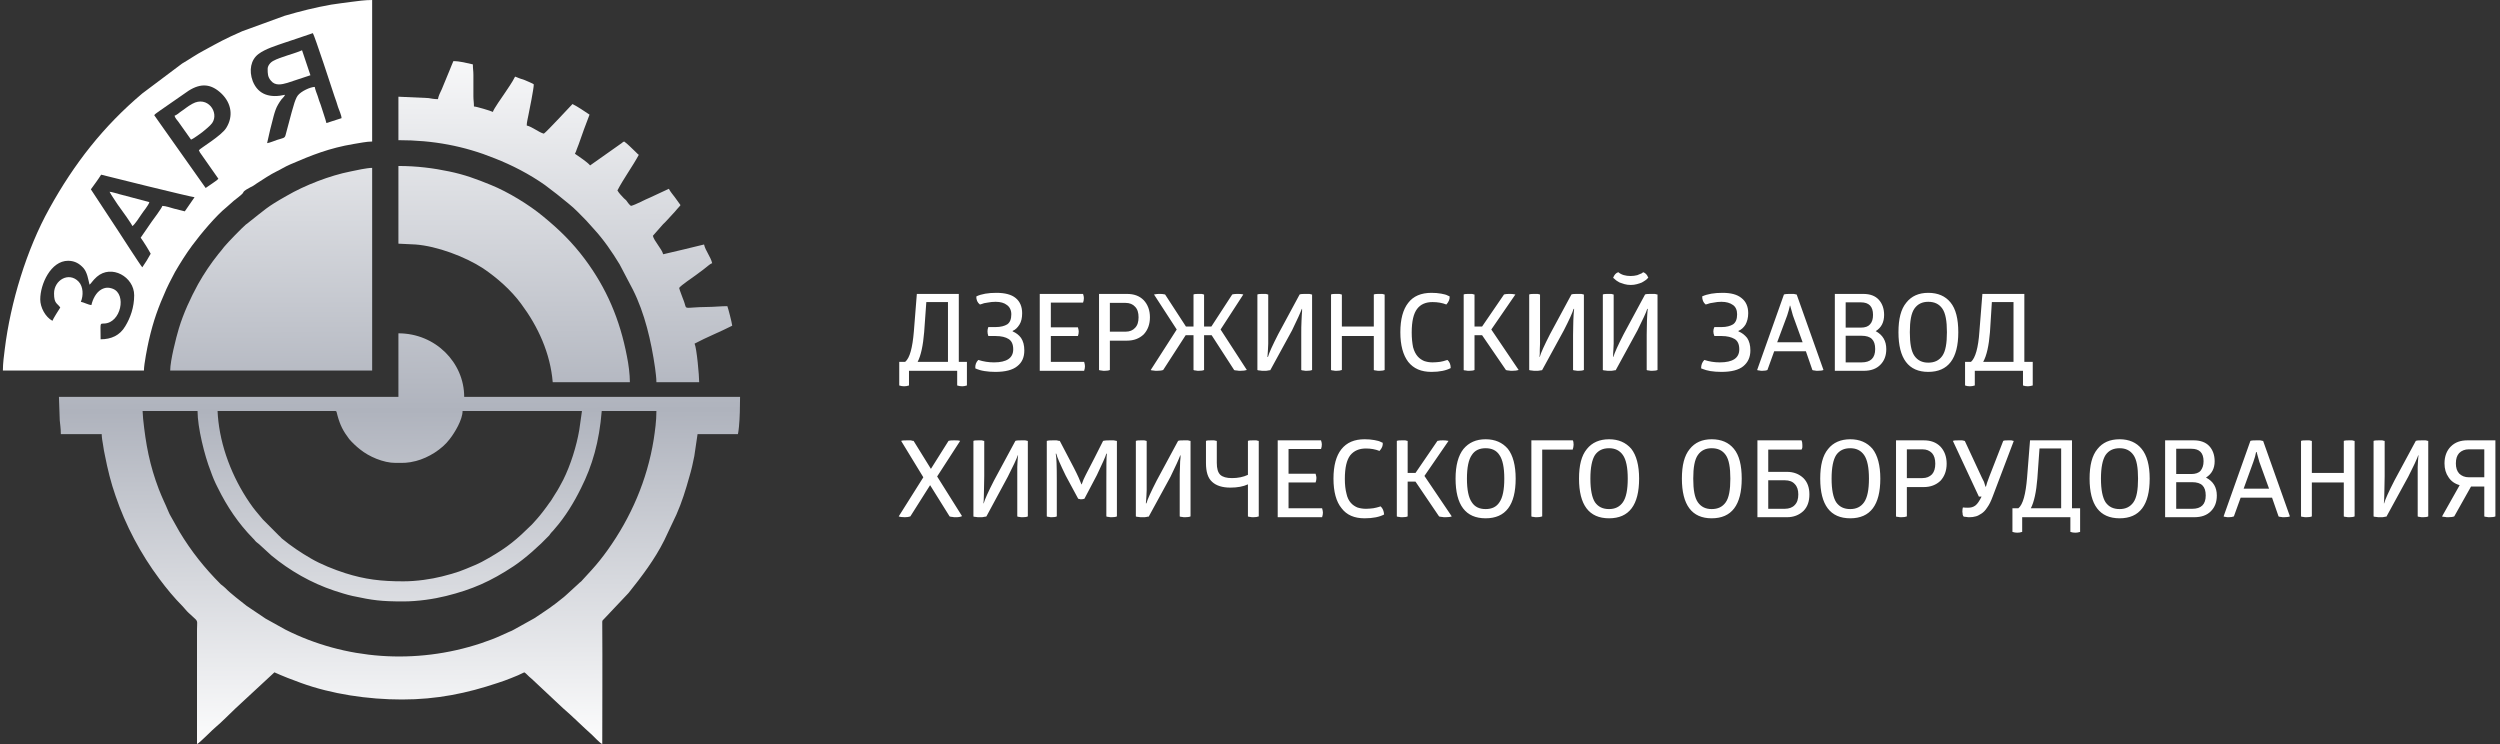 <?xml version="1.0" encoding="UTF-8"?>
<svg xmlns="http://www.w3.org/2000/svg" width="336" height="100" viewBox="0 0 336 100" fill="none">
  <rect x="0" y="0" width="336" height="100" fill="#333333" stroke="none"/>
  <g clip-path="url(#clip0_15192_366)">
    <path fill-rule="evenodd" clip-rule="evenodd" d="M58.859 13.326C58.386 13.326 57.986 13.253 57.586 13.18L53.547 12.998V18.839C58.204 18.839 62.352 19.606 66.5 21.285C68.828 22.198 71.157 23.403 73.231 24.863C74.323 25.666 75.378 26.506 76.433 27.382C77.269 28.04 78.034 28.879 78.798 29.646L79.78 30.741C81.126 32.202 82.254 33.845 83.273 35.524L85.056 38.919C86.657 42.096 87.53 45.893 88.039 49.434C88.112 50.055 88.221 50.749 88.221 51.369H93.97C93.97 50.493 93.642 46.806 93.351 46.185C94.989 45.309 96.772 44.615 98.409 43.775C98.373 43.374 97.863 41.402 97.754 41.147C96.917 41.147 95.898 41.256 95.062 41.256C91.896 41.293 92.296 41.694 92.005 40.745C91.933 40.489 91.86 40.343 91.751 40.051C91.605 39.613 91.387 39.139 91.278 38.7C91.569 38.299 92.988 37.386 93.461 37.021C93.861 36.729 94.188 36.473 94.589 36.181C94.77 36.035 94.952 35.889 95.134 35.743C95.28 35.634 95.535 35.414 95.716 35.378C95.535 34.538 94.807 33.699 94.625 32.859C92.769 33.297 90.95 33.772 89.131 34.173C88.949 33.443 87.894 32.384 87.748 31.691L89.131 30.121C89.313 29.938 89.458 29.828 89.604 29.646C90.04 29.135 90.623 28.587 91.023 28.076C91.168 27.894 91.35 27.747 91.46 27.565L90.695 26.506C90.441 26.178 90.077 25.739 89.895 25.374L87.384 26.543C86.73 26.798 85.42 27.528 84.801 27.674C84.546 27.492 84.328 27.163 84.146 26.908C84.037 26.798 83.964 26.762 83.855 26.652C83.564 26.324 83.2 25.995 82.982 25.593C83.819 23.987 84.983 22.417 85.856 20.811C85.638 20.665 85.565 20.519 85.383 20.372C84.947 19.971 84.365 19.35 83.892 19.022C83.673 19.095 83.782 19.058 83.6 19.204L79.307 22.235C79.052 21.869 77.706 20.957 77.269 20.665C77.379 20.482 77.451 20.263 77.524 20.044C77.633 19.788 77.67 19.642 77.779 19.387C77.997 18.693 78.98 16.028 79.234 15.407C78.507 14.933 77.743 14.385 76.942 13.983L75.05 15.991C74.65 16.393 73.376 17.78 73.085 17.963C72.394 17.78 71.557 17.05 70.793 16.868C70.793 16.393 70.939 15.955 71.011 15.517C71.157 14.787 71.739 11.939 71.739 11.355C71.739 11.245 70.648 10.844 70.538 10.771C70.102 10.624 69.629 10.478 69.229 10.296C68.828 11.099 68.246 11.902 67.737 12.669C67.519 12.998 66.318 14.677 66.245 15.042C65.954 14.896 64.026 14.312 63.698 14.312C63.698 13.764 63.625 13.472 63.625 12.925V10.04C63.625 9.529 63.553 9.237 63.553 8.653C62.752 8.47 61.77 8.215 60.933 8.215C60.751 8.58 60.605 9.055 60.423 9.456L59.368 12.012C59.187 12.377 58.932 12.888 58.859 13.326ZM22.875 49.799H50.018V22.563C49.326 22.563 47.835 22.892 47.143 23.038C44.342 23.585 40.958 24.9 38.52 26.324C35.791 27.857 35.609 28.186 33.499 29.828C33.317 29.975 33.244 30.048 33.026 30.194C32.553 30.595 30.625 32.567 30.115 33.188C29.861 33.516 29.642 33.808 29.351 34.137C28.332 35.414 27.423 36.765 26.622 38.189C25.604 40.051 24.658 42.096 24.039 44.14C23.675 45.345 22.875 48.485 22.875 49.799ZM19.164 55.239H26.55C26.55 57.43 27.496 61.263 28.296 63.272C28.587 64.111 28.878 64.805 29.279 65.572C30.516 68.091 32.044 70.354 33.972 72.326C34.372 72.691 34.118 72.618 34.809 73.129L36.483 74.662C38.957 76.707 41.831 78.35 44.887 79.372C45.688 79.628 46.561 79.92 47.398 80.102C50.127 80.686 51.218 80.832 54.202 80.832C56.166 80.832 58.35 80.504 59.951 80.102C63.48 79.226 65.954 78.131 69.047 76.086C70.575 75.064 72.503 73.348 73.813 71.961C73.959 71.778 73.995 71.669 74.177 71.486C74.359 71.34 74.395 71.231 74.541 71.085C75.96 69.478 77.16 67.507 78.106 65.572C79.598 62.614 80.544 59.365 80.872 55.239H88.221C88.221 56.59 88.039 57.868 87.857 59.073C86.984 64.513 84.801 69.551 81.636 73.969C80.981 74.882 80.29 75.758 79.525 76.597L78.288 77.948C78.106 78.204 77.888 78.277 77.706 78.496L76.069 79.993C75.923 80.139 75.887 80.139 75.778 80.248C74.068 81.636 73.558 81.928 71.812 83.096L69.12 84.593C68.865 84.739 68.719 84.812 68.428 84.922C67.664 85.25 67.118 85.542 66.172 85.907C65.663 86.09 65.19 86.272 64.644 86.455C55.839 89.376 46.343 88.646 38.375 84.63L35.682 83.133L33.135 81.417C32.444 80.869 30.952 79.737 30.297 79.044C30.079 78.825 29.897 78.715 29.679 78.532C27.496 76.342 25.713 74.115 24.112 71.45L22.984 69.442C22.838 69.186 22.729 69.004 22.62 68.711C22.22 67.726 21.856 67.068 21.347 65.754C20.11 62.505 19.6 59.767 19.236 56.298L19.164 55.239ZM54.202 78.131C51.218 78.131 49.072 77.875 46.416 77.036C44.924 76.561 43.105 75.831 41.795 75.064C40.412 74.261 39.102 73.385 37.865 72.362C37.72 72.216 37.683 72.143 37.501 71.997L35.318 69.807C34.918 69.296 34.518 68.894 33.972 68.164C31.571 64.878 29.824 60.752 29.351 56.627C29.315 56.225 29.242 55.604 29.242 55.239H45.033C45.288 55.239 45.215 55.385 45.361 55.86C45.724 57.174 46.125 57.941 46.925 59C47.289 59.438 47.907 60.022 48.38 60.387C49.581 61.373 51.546 62.213 53.147 62.213C54.311 62.213 54.748 62.249 55.912 61.957C57.586 61.519 59.405 60.387 60.423 59.036C61.115 58.16 62.17 56.408 62.17 55.239H78.216L77.852 57.795C77.488 59.949 76.687 62.505 75.705 64.476C75.523 64.805 75.378 65.097 75.196 65.425C75.05 65.718 74.832 66.046 74.65 66.338L74.104 67.215C73.995 67.397 73.922 67.47 73.813 67.616C73.449 68.164 72.576 69.296 72.176 69.734L71.484 70.5C69.447 72.508 68.246 73.531 65.699 74.991C65.153 75.32 64.389 75.721 63.771 75.977C61.952 76.743 61.551 76.926 59.405 77.474C57.95 77.839 55.985 78.131 54.202 78.131ZM53.547 53.341H7.921L8.03 56.481C8.066 56.919 8.176 57.576 8.176 58.343H13.669C13.669 58.744 13.779 59.438 13.852 59.803C13.924 60.314 13.997 60.752 14.106 61.227C14.47 63.089 14.907 64.878 15.525 66.63C16.871 70.61 18.909 74.443 21.419 77.802C22.366 79.08 23.421 80.358 24.549 81.49C24.84 81.782 25.022 82.074 25.349 82.366L26.222 83.169C26.622 83.534 26.477 83.68 26.477 84.63V100C26.768 99.927 28.66 97.956 29.096 97.627C29.57 97.262 31.134 95.692 31.68 95.181L36.883 90.362C37.829 90.8 39.503 91.457 40.449 91.785C44.56 93.282 49.436 94.013 54.02 94.013C58.75 94.013 62.752 93.173 66.9 91.785C67.555 91.566 68.101 91.384 68.719 91.128C69.301 90.909 69.956 90.617 70.466 90.362C70.721 90.508 70.902 90.763 71.121 90.946C71.412 91.165 71.521 91.311 71.775 91.53L75.669 95.181C76.833 96.167 78.325 97.664 79.598 98.795C79.817 99.014 80.69 99.927 80.944 100C80.944 94.633 80.981 89.193 80.944 83.863C80.944 83.388 80.908 83.461 81.163 83.206L84.474 79.701C86.257 77.474 88.003 75.174 89.276 72.618L90.914 69.15C91.641 67.507 92.151 65.864 92.66 64.038C92.915 63.198 93.133 62.249 93.315 61.3L93.752 58.343H99.173C99.246 58.087 99.282 57.612 99.319 57.32C99.428 56.298 99.464 54.473 99.464 53.377V53.341H62.388C62.388 48.74 58.532 44.798 53.547 44.798V53.341ZM53.547 32.749L55.839 32.859C58.75 33.078 62.534 34.502 64.935 36.072C66.827 37.35 68.683 38.992 70.029 40.818C72.321 43.885 73.959 47.463 74.286 51.369H84.656C84.656 50.31 84.474 48.923 84.255 47.864C83.309 42.936 81.526 38.737 78.579 34.794C76.906 32.567 75.196 30.887 73.013 29.098C71.084 27.492 68.246 25.776 65.99 24.863C64.026 24.06 62.461 23.476 60.351 23.038C58.277 22.6 56.021 22.308 53.547 22.308V32.749Z" fill="url(#paint0_linear_15192_366)"></path>
    <path fill-rule="evenodd" clip-rule="evenodd" d="M7.264 39.431C7.264 40.818 7.665 40.708 8.101 41.329C7.919 41.621 7.119 42.862 7.046 43.118C6.1 42.607 5.409 41.329 5.409 40.234C5.409 38.189 6.828 35.049 9.156 35.049C10.102 35.049 10.721 35.487 11.194 35.999C11.74 36.619 11.849 37.532 12.031 38.262C12.249 38.116 12.431 37.715 13.013 37.203C14.978 35.487 18.034 37.203 18.034 39.686C18.034 41.292 17.525 42.716 16.833 43.848C16.106 45.089 14.941 45.601 13.522 45.601C13.522 43.3 13.377 43.52 13.995 43.483C16.251 43.41 17.052 39.54 15.16 38.81C14.578 38.591 14.104 38.627 13.595 38.919C12.904 39.321 12.467 40.197 12.285 41C11.849 40.964 11.267 40.635 10.866 40.562C11.23 39.722 11.194 38.518 10.575 37.861C9.265 36.473 7.264 37.642 7.264 39.431ZM12.213 25.447C12.686 24.79 13.159 24.169 13.595 23.476C13.959 23.585 25.784 26.506 26.148 26.506L24.838 28.404C24.365 28.295 23.856 28.149 23.383 28.039C22.982 27.93 22.255 27.674 21.818 27.674C21.782 27.93 20.545 29.573 20.363 29.828L18.907 31.946L19.235 32.421C19.817 33.297 20.253 34.1 20.253 34.1C19.89 34.757 19.562 35.305 19.126 35.925C18.944 35.779 16.033 31.252 15.887 31.033L12.213 25.447ZM20.727 15.48C20.836 15.297 21.236 15.079 21.454 14.896L25.347 12.194C27.021 11.135 28.404 11.245 29.823 12.632C31.096 13.91 31.387 15.626 30.405 17.196C29.75 18.255 26.948 19.898 26.73 20.19C26.803 20.409 26.912 20.555 27.021 20.701L29.35 24.023C29.241 24.169 28.767 24.498 28.549 24.644C28.222 24.863 27.967 25.046 27.64 25.265L21.6 16.721C21.309 16.283 21.018 15.918 20.727 15.48ZM42.048 4.454C42.266 4.746 44.74 12.267 44.959 12.961C45.141 13.435 45.286 13.91 45.431 14.385C45.541 14.75 45.904 15.48 45.904 15.882L43.867 16.539C43.831 16.247 43.212 14.494 43.103 14.093C42.958 13.691 42.812 13.363 42.703 12.925C42.594 12.632 42.339 11.975 42.303 11.683C41.72 11.683 40.447 12.267 40.01 12.851C39.828 13.07 39.574 13.764 39.501 14.056C39.101 15.334 38.737 16.904 38.373 18.182C38.264 18.583 38.046 18.547 37.245 18.802C36.918 18.912 36.226 19.204 35.899 19.241C36.154 18.036 36.445 16.831 36.772 15.626C36.918 15.079 37.1 14.494 37.391 14.02C37.536 13.764 37.645 13.618 37.827 13.363C38.046 13.107 38.264 12.925 38.3 12.742C36.408 13.18 34.734 12.815 33.971 10.916C33.425 9.456 33.716 8.032 34.734 7.265C35.644 6.572 37.1 6.134 38.264 5.732C38.919 5.513 39.501 5.33 40.119 5.111L42.048 4.454ZM32.661 25.922C32.77 25.739 32.697 25.812 32.843 25.666C32.952 25.593 32.988 25.557 33.097 25.484C33.279 25.374 33.461 25.265 33.679 25.155C33.898 25.082 34.261 24.827 34.516 24.644C35.244 24.169 36.408 23.403 37.172 23.038C37.718 22.782 38.264 22.417 39.028 22.088C41.902 20.847 44.267 19.898 47.542 19.35C48.27 19.241 49.252 19.021 50.016 19.021V0C49.07 0 48.015 0.146 47.178 0.256C46.232 0.365 45.359 0.511 44.522 0.621C42.266 1.022 40.41 1.497 38.264 2.118L32.551 4.199C30.15 5.257 29.532 5.622 27.385 6.791C26.403 7.302 25.42 7.996 24.474 8.543L19.126 12.559C13.886 16.977 9.957 22.015 6.646 28.003C3.553 33.552 1.406 40.708 0.642 46.915C0.533 47.791 0.388 48.813 0.388 49.799H19.344C19.344 48.959 19.817 46.586 19.999 45.783C20.617 43.081 21.272 41.292 22.364 38.846C22.582 38.335 22.873 37.824 23.128 37.313L23.528 36.546C24.256 35.305 24.983 34.137 25.82 33.005C26.985 31.435 29.022 28.989 30.477 27.82L31.424 26.981C31.605 26.835 32.588 26.105 32.661 25.922Z" fill="white"></path>
    <path fill-rule="evenodd" clip-rule="evenodd" d="M35.974 9.237C35.974 9.894 35.974 10.332 36.41 10.844C36.992 11.574 37.866 11.355 38.63 11.136L41.722 10.113L40.594 6.754C39.758 7.156 37.647 7.667 36.738 8.178C36.301 8.397 35.974 8.872 35.974 9.237Z" fill="white"></path>
    <path fill-rule="evenodd" clip-rule="evenodd" d="M23.457 15.553C23.53 15.845 23.785 16.137 23.966 16.356L25.676 18.766C25.931 18.693 26.913 17.963 27.168 17.78C27.568 17.452 28.26 16.904 28.515 16.539C29.497 15.115 27.896 12.815 25.858 13.947C25.131 14.348 24.912 14.604 24.294 15.005C24.076 15.188 23.639 15.517 23.457 15.553Z" fill="white"></path>
    <path fill-rule="evenodd" clip-rule="evenodd" d="M17.782 30.376C18.037 30.303 18.837 29.062 18.983 28.843C19.201 28.551 19.346 28.295 19.565 28.039C19.71 27.82 20.038 27.382 20.074 27.163L16.072 26.105C15.781 26.031 14.98 25.776 14.726 25.776C14.944 26.214 15.49 26.981 15.817 27.492L17.018 29.171C17.163 29.427 17.745 30.194 17.782 30.376Z" fill="white"></path>
    <path d="M128.863 48.631H129.954V51.807C129.699 51.88 129.518 51.916 129.336 51.916C129.081 51.916 128.863 51.88 128.645 51.807V49.836H122.168V51.807C121.949 51.88 121.731 51.916 121.513 51.916C121.295 51.916 121.077 51.88 120.858 51.807V48.631H121.659C122.277 48.12 122.641 46.732 122.823 44.542L123.223 39.503H128.863V48.631ZM124.497 40.599L124.206 44.651C124.06 46.44 123.769 47.791 123.332 48.631H127.407V40.599H124.497ZM131.228 39.832C131.919 39.503 132.829 39.357 133.92 39.357C135.049 39.357 135.921 39.576 136.503 40.051C137.086 40.526 137.377 41.219 137.377 42.096C137.377 42.716 137.267 43.227 137.013 43.629C136.758 44.031 136.468 44.322 136.103 44.468V44.542C136.54 44.724 136.941 45.016 137.231 45.418C137.522 45.856 137.668 46.404 137.668 47.097C137.668 48.01 137.377 48.704 136.722 49.215C136.103 49.726 135.121 49.982 133.775 49.982C133.265 49.982 132.756 49.945 132.319 49.872C131.846 49.799 131.519 49.69 131.336 49.616L131.083 49.507C131.046 49.032 131.191 48.667 131.483 48.375C132.174 48.594 132.865 48.704 133.593 48.704C135.303 48.704 136.176 48.12 136.176 46.951C136.176 46.258 135.958 45.819 135.558 45.564C135.157 45.308 134.576 45.162 133.811 45.162H132.829C132.684 44.724 132.684 44.322 132.829 43.958H133.811C134.502 43.958 135.012 43.812 135.375 43.592C135.74 43.337 135.921 42.899 135.921 42.242C135.921 41.694 135.703 41.256 135.339 41C134.975 40.708 134.466 40.562 133.811 40.562C133.447 40.562 133.083 40.599 132.72 40.672C132.392 40.708 132.101 40.781 131.956 40.854L131.701 40.927C131.373 40.672 131.191 40.306 131.228 39.832ZM139.742 39.503H145.563C145.636 39.722 145.673 39.905 145.673 40.051C145.673 40.27 145.636 40.489 145.563 40.672H141.233V43.994H144.872C144.945 44.25 144.981 44.432 144.981 44.542C144.981 44.761 144.945 44.98 144.872 45.162H141.233V48.631H145.708C145.782 48.886 145.818 49.069 145.818 49.215C145.818 49.397 145.782 49.616 145.708 49.836H139.742V39.503ZM149.166 45.783V49.726C149.02 49.799 148.765 49.836 148.475 49.836C148.328 49.836 148.183 49.836 148.037 49.799C147.928 49.799 147.855 49.763 147.783 49.763L147.71 49.726V39.503H151.458C152.404 39.503 153.132 39.759 153.713 40.343C154.259 40.927 154.551 41.694 154.551 42.643C154.551 43.592 154.259 44.359 153.713 44.943C153.132 45.491 152.404 45.783 151.458 45.783H149.166ZM149.166 44.578H151.276C151.821 44.578 152.259 44.396 152.549 44.067C152.877 43.738 153.022 43.264 153.022 42.643C153.022 42.022 152.877 41.548 152.549 41.219C152.259 40.891 151.821 40.708 151.276 40.708H149.166V44.578ZM165.611 39.576C165.903 39.503 166.156 39.503 166.375 39.503C166.557 39.503 166.812 39.503 167.102 39.576L164.046 44.286L167.575 49.726C167.357 49.799 167.102 49.836 166.703 49.836C166.557 49.836 166.411 49.836 166.266 49.799C166.121 49.799 166.011 49.763 165.938 49.763L165.866 49.726L162.845 45.053H161.827V49.726C161.681 49.799 161.463 49.836 161.1 49.836C160.99 49.836 160.845 49.836 160.735 49.799C160.627 49.799 160.517 49.763 160.481 49.763L160.408 49.726V45.053H159.353L156.333 49.726C156.151 49.799 155.86 49.836 155.497 49.836C155.35 49.836 155.169 49.836 155.024 49.799C154.877 49.799 154.805 49.763 154.732 49.763L154.659 49.726L158.152 44.286L155.096 39.576C155.423 39.503 155.678 39.503 155.86 39.503C156.078 39.503 156.296 39.503 156.588 39.576L159.389 43.884H160.408V39.576C160.553 39.503 160.808 39.503 161.136 39.503C161.281 39.503 161.391 39.503 161.499 39.503C161.646 39.54 161.718 39.54 161.754 39.576H161.827V43.884H162.81L165.611 39.576ZM174.671 39.576C174.852 39.503 175.107 39.503 175.508 39.503C175.69 39.503 175.835 39.503 175.981 39.503C176.126 39.54 176.199 39.54 176.271 39.576H176.344V49.726C176.199 49.799 175.945 49.836 175.617 49.836C175.472 49.836 175.325 49.836 175.217 49.799C175.072 49.799 174.999 49.763 174.962 49.763L174.889 49.726V45.016C174.889 44.286 174.889 43.665 174.925 43.081C174.962 42.497 174.962 42.096 174.999 41.84V41.511H174.962C174.78 42.022 174.344 42.972 173.653 44.396L170.741 49.726L170.705 49.763C170.668 49.763 170.632 49.763 170.596 49.763C170.523 49.763 170.487 49.799 170.414 49.799C170.342 49.799 170.268 49.836 170.159 49.836C170.05 49.836 169.977 49.836 169.869 49.836C169.65 49.836 169.504 49.836 169.359 49.799C169.213 49.799 169.104 49.763 169.068 49.763L168.994 49.726V39.576C169.177 39.503 169.396 39.503 169.722 39.503C169.869 39.503 170.014 39.503 170.123 39.503C170.268 39.54 170.342 39.54 170.377 39.576H170.45V44.322C170.45 44.98 170.45 45.6 170.45 46.184C170.414 46.805 170.414 47.243 170.377 47.535L170.342 47.974H170.414C170.56 47.426 171.033 46.404 171.796 44.907L174.671 39.576ZM184.64 43.884V39.576C184.822 39.503 185.077 39.503 185.368 39.503C185.513 39.503 185.66 39.503 185.768 39.503C185.878 39.54 185.986 39.54 186.023 39.576H186.096V49.726C185.95 49.799 185.695 49.836 185.405 49.836C185.222 49.836 185.077 49.836 184.967 49.799C184.822 49.799 184.749 49.763 184.714 49.763L184.64 49.726V45.162H180.347V49.726C180.165 49.799 179.947 49.836 179.619 49.836C179.474 49.836 179.328 49.836 179.219 49.799C179.074 49.799 179.001 49.763 178.964 49.763L178.891 49.726V39.576C179.037 39.503 179.292 39.503 179.619 39.503C179.765 39.503 179.874 39.503 180.019 39.503C180.129 39.54 180.238 39.54 180.274 39.576H180.347V43.884H184.64ZM188.206 44.651C188.206 42.899 188.57 41.584 189.261 40.708C189.952 39.795 191.008 39.357 192.39 39.357C192.863 39.357 193.3 39.394 193.7 39.467C194.101 39.54 194.391 39.613 194.574 39.722L194.828 39.832C194.864 40.197 194.719 40.562 194.391 40.927C193.846 40.708 193.227 40.599 192.535 40.599C191.626 40.599 190.935 40.891 190.462 41.511C189.989 42.132 189.734 43.154 189.734 44.688C189.734 45.454 189.807 46.111 189.915 46.659C190.062 47.207 190.28 47.608 190.535 47.901C190.79 48.193 191.08 48.375 191.408 48.521C191.736 48.631 192.099 48.704 192.535 48.704C192.9 48.704 193.227 48.667 193.554 48.631C193.882 48.558 194.136 48.521 194.282 48.448L194.537 48.375C194.828 48.631 194.974 48.996 194.974 49.47C194.355 49.799 193.481 49.982 192.39 49.982C191.008 49.982 189.989 49.544 189.261 48.631C188.57 47.718 188.206 46.404 188.206 44.651ZM199.194 43.884L202.141 39.576C202.432 39.503 202.687 39.503 202.905 39.503C203.087 39.503 203.341 39.503 203.669 39.576L200.431 44.286L204.106 49.726C203.888 49.799 203.633 49.836 203.233 49.836C203.087 49.836 202.942 49.836 202.796 49.799C202.65 49.799 202.542 49.763 202.505 49.763L202.395 49.726L199.194 45.053H198.175V49.726C198.03 49.799 197.775 49.836 197.447 49.836C197.302 49.836 197.157 49.836 197.047 49.799C196.939 49.799 196.829 49.763 196.756 49.763L196.719 49.726V39.576C196.866 39.503 197.12 39.503 197.447 39.503C197.593 39.503 197.738 39.503 197.848 39.503C197.957 39.54 198.03 39.54 198.103 39.576H198.175V43.884H199.194ZM211.201 39.576C211.383 39.503 211.674 39.503 212.037 39.503C212.22 39.503 212.365 39.503 212.51 39.503C212.657 39.54 212.765 39.54 212.802 39.576H212.875V49.726C212.729 49.799 212.475 49.836 212.184 49.836C212.002 49.836 211.892 49.836 211.747 49.799C211.637 49.799 211.529 49.763 211.492 49.763L211.419 49.726V45.016C211.419 44.286 211.456 43.665 211.456 43.081C211.492 42.497 211.492 42.096 211.529 41.84L211.564 41.511H211.492C211.346 42.022 210.91 42.972 210.182 44.396L207.272 49.726L207.235 49.763C207.199 49.763 207.162 49.763 207.126 49.763C207.089 49.763 207.017 49.799 206.944 49.799C206.871 49.799 206.799 49.836 206.689 49.836C206.616 49.836 206.507 49.836 206.398 49.836C206.216 49.836 206.034 49.836 205.888 49.799C205.743 49.799 205.67 49.763 205.598 49.763L205.525 49.726V39.576C205.706 39.503 205.925 39.503 206.253 39.503C206.398 39.503 206.544 39.503 206.653 39.503C206.799 39.54 206.871 39.54 206.944 39.576H206.98V44.322C206.98 44.98 206.98 45.6 206.98 46.184C206.944 46.805 206.944 47.243 206.944 47.535L206.907 47.974H206.944C207.089 47.426 207.562 46.404 208.326 44.907L211.201 39.576ZM219.169 37.094C219.46 37.094 219.752 37.057 220.042 36.984C220.333 36.874 220.515 36.802 220.661 36.728L220.843 36.583C221.171 36.692 221.389 36.948 221.534 37.349C221.497 37.349 221.461 37.386 221.424 37.422C221.389 37.495 221.279 37.568 221.134 37.678C220.988 37.787 220.843 37.86 220.661 37.97C220.515 38.043 220.26 38.116 220.005 38.189C219.752 38.262 219.46 38.298 219.169 38.298C218.878 38.298 218.587 38.262 218.333 38.189C218.078 38.116 217.86 38.043 217.677 37.97C217.495 37.86 217.35 37.787 217.204 37.678C217.059 37.568 216.986 37.495 216.914 37.422L216.804 37.349C216.949 36.948 217.168 36.692 217.495 36.583C217.932 36.948 218.478 37.094 219.169 37.094ZM221.098 39.576C221.279 39.503 221.571 39.503 221.934 39.503C222.117 39.503 222.262 39.503 222.407 39.503C222.553 39.54 222.625 39.54 222.698 39.576H222.771V49.726C222.625 49.799 222.37 49.836 222.044 49.836C221.897 49.836 221.752 49.836 221.644 49.799C221.534 49.799 221.424 49.763 221.389 49.763L221.316 49.726V45.016C221.316 44.286 221.352 43.665 221.352 43.081C221.389 42.497 221.389 42.096 221.424 41.84L221.461 41.511H221.389C221.243 42.022 220.77 42.972 220.078 44.396L217.168 49.726L217.132 49.763C217.095 49.763 217.059 49.763 217.022 49.763C216.986 49.763 216.914 49.799 216.841 49.799C216.767 49.799 216.695 49.836 216.586 49.836C216.513 49.836 216.404 49.836 216.294 49.836C216.113 49.836 215.931 49.836 215.785 49.799C215.64 49.799 215.567 49.763 215.495 49.763L215.421 49.726V39.576C215.603 39.503 215.821 39.503 216.149 39.503C216.294 39.503 216.441 39.503 216.549 39.503C216.695 39.54 216.767 39.54 216.804 39.576H216.877V44.322C216.877 44.98 216.877 45.6 216.877 46.184C216.841 46.805 216.841 47.243 216.804 47.535V47.974H216.841C216.986 47.426 217.459 46.404 218.223 44.907L221.098 39.576ZM228.774 39.832C229.502 39.503 230.412 39.357 231.504 39.357C232.632 39.357 233.468 39.576 234.051 40.051C234.669 40.526 234.96 41.219 234.96 42.096C234.96 42.716 234.815 43.227 234.596 43.629C234.342 44.031 234.014 44.322 233.649 44.468V44.542C234.122 44.724 234.487 45.016 234.815 45.418C235.105 45.856 235.251 46.404 235.251 47.097C235.251 48.01 234.923 48.704 234.305 49.215C233.686 49.726 232.705 49.982 231.358 49.982C230.813 49.982 230.34 49.945 229.867 49.872C229.429 49.799 229.102 49.69 228.921 49.616L228.629 49.507C228.629 49.032 228.774 48.667 229.066 48.375C229.72 48.594 230.412 48.704 231.139 48.704C232.886 48.704 233.759 48.12 233.759 46.951C233.759 46.258 233.541 45.819 233.141 45.564C232.705 45.308 232.122 45.162 231.394 45.162H230.412C230.23 44.724 230.23 44.322 230.412 43.958H231.394C232.049 43.958 232.558 43.812 232.923 43.592C233.286 43.337 233.468 42.899 233.468 42.242C233.468 41.694 233.286 41.256 232.923 41C232.522 40.708 232.012 40.562 231.358 40.562C230.994 40.562 230.63 40.599 230.303 40.672C229.939 40.708 229.684 40.781 229.502 40.854L229.247 40.927C228.921 40.672 228.774 40.306 228.774 39.832ZM239.762 39.576C240.017 39.503 240.308 39.503 240.636 39.503C240.781 39.503 240.963 39.503 241.073 39.503C241.218 39.54 241.327 39.54 241.4 39.576H241.472L245.075 49.726C244.93 49.799 244.638 49.836 244.311 49.836C244.165 49.836 244.019 49.836 243.911 49.799C243.801 49.799 243.692 49.763 243.656 49.763L243.583 49.726L242.71 47.207H238.453L237.543 49.726C237.398 49.799 237.143 49.836 236.852 49.836C236.706 49.836 236.597 49.836 236.488 49.799C236.379 49.799 236.306 49.763 236.233 49.763L236.161 49.726L239.762 39.576ZM240.6 41.073H240.563C240.49 41.475 240.345 41.913 240.2 42.388L238.853 46.002H242.273L240.963 42.388L240.6 41.073ZM246.602 39.503H250.423C251.333 39.503 252.024 39.759 252.497 40.27C252.97 40.781 253.225 41.475 253.225 42.315C253.225 43.3 252.861 44.031 252.097 44.505C253.043 45.016 253.516 45.819 253.516 46.915C253.516 47.791 253.261 48.485 252.715 49.032C252.17 49.58 251.442 49.836 250.496 49.836H246.602V39.503ZM248.058 44.031H250.096C250.678 44.031 251.078 43.884 251.333 43.592C251.624 43.264 251.734 42.862 251.734 42.315C251.734 41.183 251.187 40.635 250.096 40.635H248.058V44.031ZM248.058 48.704H250.205C251.406 48.704 252.024 48.12 252.024 46.915C252.024 46.294 251.879 45.856 251.587 45.564C251.296 45.272 250.823 45.126 250.205 45.126H248.058V48.704ZM255.153 44.651C255.153 42.862 255.481 41.548 256.209 40.672C256.9 39.795 257.882 39.357 259.155 39.357C260.465 39.357 261.447 39.795 262.139 40.635C262.866 41.511 263.194 42.862 263.194 44.651C263.194 48.193 261.848 49.982 259.155 49.982C256.499 49.982 255.153 48.193 255.153 44.651ZM261.048 47.828C261.484 47.207 261.666 46.148 261.666 44.651C261.666 43.154 261.484 42.096 261.048 41.475C260.611 40.854 259.992 40.562 259.155 40.562C258.355 40.562 257.736 40.854 257.3 41.475C256.864 42.096 256.682 43.154 256.682 44.651C256.682 46.148 256.864 47.207 257.3 47.828C257.736 48.448 258.355 48.74 259.155 48.74C259.992 48.74 260.611 48.448 261.048 47.828ZM272.072 48.631H273.2V51.807C272.945 51.88 272.727 51.916 272.545 51.916C272.29 51.916 272.072 51.88 271.89 51.807V49.836H265.413V51.807C265.195 51.88 264.977 51.916 264.758 51.916C264.504 51.916 264.285 51.88 264.104 51.807V48.631H264.905C265.486 48.12 265.886 46.732 266.032 44.542L266.432 39.503H272.072V48.631ZM267.706 40.599L267.451 44.651C267.305 46.44 267.015 47.791 266.542 48.631H270.616V40.599H267.706ZM127.48 59.255C127.735 59.182 127.99 59.182 128.245 59.182C128.572 59.182 128.826 59.182 129.045 59.255L125.952 64.038L129.299 69.368C129.081 69.478 128.826 69.514 128.463 69.514C128.28 69.514 128.135 69.514 128.027 69.478C127.88 69.478 127.772 69.441 127.735 69.441L127.626 69.405L125.006 65.206L122.35 69.405C122.132 69.478 121.914 69.514 121.623 69.514C121.258 69.514 120.968 69.478 120.785 69.405L124.096 64.147L121.113 59.255C121.295 59.182 121.586 59.182 121.949 59.182C122.096 59.182 122.241 59.182 122.387 59.182C122.532 59.218 122.641 59.218 122.677 59.255H122.787L125.115 63.016L127.48 59.255ZM136.468 59.255C136.649 59.182 136.941 59.182 137.341 59.182C137.486 59.182 137.668 59.182 137.777 59.182C137.922 59.218 138.032 59.218 138.068 59.255H138.141V69.405C137.995 69.478 137.777 69.514 137.449 69.514C137.304 69.514 137.159 69.514 137.013 69.478C136.904 69.478 136.831 69.441 136.794 69.441L136.722 69.405V64.695C136.722 63.965 136.722 63.344 136.722 62.76C136.758 62.176 136.758 61.774 136.794 61.519L136.831 61.19H136.794C136.613 61.701 136.176 62.65 135.448 64.074L132.574 69.405L132.502 69.441C132.502 69.441 132.465 69.441 132.392 69.441C132.356 69.441 132.282 69.478 132.211 69.478C132.174 69.478 132.064 69.514 131.992 69.514C131.883 69.514 131.774 69.514 131.664 69.514C131.483 69.514 131.301 69.514 131.155 69.478C131.01 69.478 130.937 69.441 130.863 69.441L130.828 69.405V59.255C130.973 59.182 131.228 59.182 131.519 59.182C131.664 59.182 131.809 59.182 131.956 59.182C132.064 59.218 132.137 59.218 132.211 59.255H132.282V64.001C132.282 64.658 132.247 65.279 132.247 65.863C132.247 66.484 132.211 66.922 132.211 67.214L132.174 67.652H132.211C132.356 67.105 132.829 66.082 133.593 64.585L136.468 59.255ZM148.256 59.255C148.583 59.182 148.874 59.182 149.166 59.182C149.347 59.182 149.529 59.182 149.674 59.182C149.82 59.218 149.966 59.218 150.039 59.255H150.112V69.405C149.966 69.478 149.711 69.514 149.421 69.514C149.274 69.514 149.129 69.514 149.02 69.478C148.911 69.478 148.801 69.441 148.765 69.441L148.693 69.405V64.804C148.693 62.687 148.693 61.409 148.765 60.971H148.693C148.583 61.373 148.147 62.322 147.419 63.855L145.745 67.032C145.636 67.068 145.454 67.105 145.309 67.105C145.235 67.105 145.163 67.105 145.09 67.068C145.017 67.068 144.981 67.068 144.945 67.032H144.909L143.235 63.928C142.507 62.431 142.071 61.446 141.961 60.971H141.889C141.997 61.446 142.034 62.65 142.034 64.585V69.405C141.889 69.478 141.671 69.514 141.343 69.514C141.233 69.514 141.125 69.514 141.015 69.478C140.906 69.478 140.833 69.441 140.76 69.441L140.688 69.405V59.255C140.943 59.182 141.233 59.182 141.561 59.182C141.706 59.182 141.852 59.182 141.997 59.182C142.144 59.218 142.252 59.218 142.325 59.255H142.434L144.326 62.87C144.872 63.928 145.2 64.695 145.345 65.097H145.382C145.527 64.658 145.708 64.22 145.927 63.819C146.691 62.358 147.455 60.861 148.256 59.255ZM158.335 59.255C158.516 59.182 158.771 59.182 159.171 59.182C159.353 59.182 159.499 59.182 159.644 59.182C159.789 59.218 159.862 59.218 159.935 59.255H160.008V69.405C159.862 69.478 159.607 69.514 159.281 69.514C159.134 69.514 158.989 69.514 158.88 69.478C158.735 69.478 158.661 69.441 158.625 69.441L158.553 69.405V64.695C158.553 63.965 158.553 63.344 158.589 62.76C158.589 62.176 158.625 61.774 158.661 61.519V61.19H158.625C158.443 61.701 158.007 62.65 157.315 64.074L154.404 69.405L154.369 69.441C154.332 69.441 154.296 69.441 154.259 69.441C154.186 69.441 154.15 69.478 154.078 69.478C154.004 69.478 153.931 69.514 153.823 69.514C153.713 69.514 153.641 69.514 153.531 69.514C153.313 69.514 153.168 69.514 153.022 69.478C152.877 69.478 152.767 69.441 152.73 69.441L152.659 69.405V59.255C152.84 59.182 153.058 59.182 153.386 59.182C153.531 59.182 153.676 59.182 153.786 59.182C153.931 59.218 154.004 59.218 154.041 59.255H154.114V64.001C154.114 64.658 154.114 65.279 154.114 65.863C154.078 66.484 154.078 66.922 154.041 67.214L154.004 67.652H154.078C154.223 67.105 154.696 66.082 155.46 64.585L158.335 59.255ZM167.722 63.819V59.255C167.867 59.182 168.122 59.182 168.45 59.182C168.595 59.182 168.704 59.182 168.849 59.182C168.959 59.218 169.031 59.218 169.104 59.255H169.177V69.405C168.994 69.478 168.776 69.514 168.45 69.514C168.303 69.514 168.158 69.514 168.048 69.478C167.903 69.478 167.83 69.441 167.794 69.441L167.722 69.405V65.097C167.102 65.389 166.303 65.535 165.357 65.535C164.301 65.535 163.465 65.279 162.918 64.768C162.337 64.257 162.082 63.417 162.082 62.212V59.255C162.227 59.182 162.482 59.182 162.81 59.182C162.955 59.182 163.065 59.182 163.173 59.182C163.318 59.218 163.391 59.218 163.465 59.255H163.538V62.212C163.538 62.979 163.683 63.49 164.011 63.819C164.338 64.111 164.847 64.257 165.575 64.257C166.375 64.257 167.102 64.111 167.722 63.819ZM171.724 59.182H177.545C177.618 59.401 177.655 59.584 177.655 59.73C177.655 59.949 177.618 60.168 177.545 60.35H173.18V63.673H176.817C176.891 63.928 176.927 64.111 176.927 64.22C176.927 64.439 176.891 64.658 176.817 64.841H173.18V68.309H177.69C177.763 68.565 177.8 68.748 177.8 68.894C177.8 69.076 177.763 69.295 177.69 69.514H171.724V59.182ZM179.219 64.33C179.219 62.577 179.582 61.263 180.274 60.387C181.001 59.474 182.021 59.036 183.403 59.036C183.876 59.036 184.312 59.072 184.714 59.145C185.113 59.218 185.405 59.291 185.586 59.401L185.841 59.511C185.878 59.912 185.732 60.241 185.405 60.606C184.859 60.387 184.241 60.277 183.585 60.277C182.675 60.277 181.984 60.569 181.474 61.19C181.001 61.811 180.747 62.833 180.747 64.366C180.747 65.133 180.82 65.79 180.965 66.338C181.075 66.885 181.293 67.287 181.548 67.579C181.802 67.871 182.094 68.054 182.42 68.2C182.748 68.309 183.148 68.382 183.585 68.382C183.913 68.382 184.241 68.346 184.567 68.309C184.895 68.236 185.15 68.2 185.332 68.127L185.55 68.054C185.841 68.309 185.986 68.674 186.023 69.149C185.405 69.478 184.531 69.66 183.403 69.66C182.021 69.66 181.001 69.222 180.31 68.309C179.582 67.433 179.219 66.082 179.219 64.33ZM190.243 63.563L193.19 59.255C193.481 59.182 193.7 59.182 193.918 59.182C194.101 59.182 194.355 59.182 194.682 59.255L191.444 63.965L195.119 69.405C194.937 69.478 194.646 69.514 194.282 69.514C194.101 69.514 193.954 69.514 193.809 69.478C193.7 69.478 193.591 69.441 193.518 69.441L193.409 69.405L190.243 64.731H189.189V69.405C189.043 69.478 188.788 69.514 188.461 69.514C188.315 69.514 188.206 69.514 188.06 69.478C187.951 69.478 187.842 69.441 187.805 69.441L187.733 69.405V59.255C187.915 59.182 188.133 59.182 188.461 59.182C188.606 59.182 188.751 59.182 188.861 59.182C188.969 59.218 189.079 59.218 189.116 59.255H189.189V63.563H190.243ZM195.628 64.33C195.628 62.541 195.993 61.227 196.684 60.35C197.412 59.474 198.393 59.036 199.667 59.036C200.941 59.036 201.922 59.474 202.65 60.314C203.341 61.19 203.706 62.541 203.706 64.33C203.706 67.871 202.36 69.66 199.667 69.66C196.974 69.66 195.628 67.871 195.628 64.33ZM201.523 67.506C201.959 66.885 202.177 65.827 202.177 64.33C202.177 62.833 201.959 61.774 201.523 61.154C201.123 60.533 200.503 60.241 199.667 60.241C198.831 60.241 198.211 60.533 197.812 61.154C197.375 61.774 197.157 62.833 197.157 64.33C197.157 65.827 197.375 66.885 197.812 67.506C198.211 68.127 198.831 68.419 199.667 68.419C200.503 68.419 201.123 68.127 201.523 67.506ZM205.816 59.182H211.383C211.456 59.291 211.492 59.511 211.492 59.766C211.492 59.876 211.456 59.985 211.456 60.095C211.419 60.204 211.419 60.314 211.383 60.35V60.423H207.272V69.405C207.089 69.478 206.834 69.514 206.544 69.514C206.398 69.514 206.253 69.514 206.143 69.478C205.998 69.478 205.925 69.441 205.888 69.441L205.816 69.405V59.182ZM212.22 64.33C212.22 62.541 212.547 61.227 213.275 60.35C213.966 59.474 214.985 59.036 216.258 59.036C217.532 59.036 218.514 59.474 219.242 60.314C219.933 61.19 220.297 62.541 220.297 64.33C220.297 67.871 218.951 69.66 216.258 69.66C213.566 69.66 212.22 67.871 212.22 64.33ZM218.114 67.506C218.551 66.885 218.769 65.827 218.769 64.33C218.769 62.833 218.551 61.774 218.114 61.154C217.677 60.533 217.059 60.241 216.258 60.241C215.421 60.241 214.803 60.533 214.366 61.154C213.966 61.774 213.748 62.833 213.748 64.33C213.748 65.827 213.966 66.885 214.366 67.506C214.803 68.127 215.421 68.419 216.258 68.419C217.059 68.419 217.677 68.127 218.114 67.506ZM226.046 64.33C226.046 62.541 226.373 61.227 227.1 60.35C227.792 59.474 228.774 59.036 230.048 59.036C231.358 59.036 232.34 59.474 233.031 60.314C233.759 61.19 234.087 62.541 234.087 64.33C234.087 67.871 232.74 69.66 230.048 69.66C227.392 69.66 226.046 67.871 226.046 64.33ZM231.94 67.506C232.377 66.885 232.558 65.827 232.558 64.33C232.558 62.833 232.377 61.774 231.94 61.154C231.504 60.533 230.885 60.241 230.048 60.241C229.247 60.241 228.629 60.533 228.193 61.154C227.756 61.774 227.573 62.833 227.573 64.33C227.573 65.827 227.756 66.885 228.193 67.506C228.629 68.127 229.247 68.419 230.048 68.419C230.885 68.419 231.504 68.127 231.94 67.506ZM236.197 59.182H242.127C242.2 59.328 242.237 59.547 242.237 59.803C242.237 59.912 242.237 60.022 242.237 60.131C242.2 60.241 242.2 60.314 242.164 60.35L242.127 60.423H237.652V63.417H240.163C241.073 63.417 241.8 63.709 242.382 64.257C242.928 64.804 243.183 65.535 243.183 66.447C243.183 67.397 242.928 68.127 242.382 68.674C241.8 69.222 241.073 69.514 240.163 69.514H236.197V59.182ZM237.652 64.549V68.382H239.872C240.454 68.382 240.927 68.2 241.218 67.871C241.546 67.543 241.691 67.068 241.691 66.447C241.691 65.863 241.546 65.389 241.218 65.06C240.927 64.731 240.49 64.549 239.872 64.549H237.652ZM244.638 64.33C244.638 62.541 244.965 61.227 245.693 60.35C246.384 59.474 247.403 59.036 248.677 59.036C249.95 59.036 250.933 59.474 251.66 60.314C252.352 61.19 252.715 62.541 252.715 64.33C252.715 67.871 251.369 69.66 248.677 69.66C245.984 69.66 244.638 67.871 244.638 64.33ZM250.533 67.506C250.969 66.885 251.187 65.827 251.187 64.33C251.187 62.833 250.969 61.774 250.533 61.154C250.096 60.533 249.477 60.241 248.677 60.241C247.84 60.241 247.222 60.533 246.785 61.154C246.384 61.774 246.166 62.833 246.166 64.33C246.166 65.827 246.384 66.885 246.785 67.506C247.222 68.127 247.84 68.419 248.677 68.419C249.477 68.419 250.096 68.127 250.533 67.506ZM256.281 65.462V69.405C256.099 69.478 255.881 69.514 255.553 69.514C255.408 69.514 255.263 69.514 255.153 69.478C255.008 69.478 254.935 69.441 254.862 69.441L254.825 69.405V59.182H258.537C259.483 59.182 260.211 59.438 260.793 60.022C261.339 60.606 261.63 61.373 261.63 62.322C261.63 63.271 261.339 64.038 260.793 64.622C260.211 65.17 259.483 65.462 258.537 65.462H256.281ZM256.281 64.257H258.355C258.937 64.257 259.337 64.074 259.665 63.746C259.956 63.417 260.102 62.943 260.102 62.322C260.102 61.701 259.956 61.227 259.665 60.898C259.337 60.569 258.937 60.387 258.355 60.387H256.281V64.257ZM269.234 59.255C269.38 59.182 269.634 59.182 269.925 59.182C270.071 59.182 270.18 59.182 270.326 59.182C270.435 59.218 270.508 59.218 270.58 59.255H270.653L267.815 66.74C267.597 67.324 267.378 67.798 267.087 68.2C266.832 68.602 266.577 68.857 266.287 69.04C265.996 69.222 265.741 69.368 265.523 69.405C265.268 69.478 265.013 69.514 264.722 69.514C264.577 69.514 264.432 69.514 264.285 69.478C264.14 69.478 264.031 69.441 263.959 69.441L263.849 69.368C263.849 69.332 263.849 69.295 263.812 69.259C263.812 69.222 263.812 69.186 263.776 69.149C263.776 69.113 263.776 69.04 263.776 69.003C263.776 68.93 263.741 68.857 263.741 68.784C263.741 68.492 263.776 68.309 263.812 68.2C264.067 68.236 264.285 68.236 264.504 68.236C264.868 68.236 265.195 68.163 265.486 67.944C265.778 67.725 266.032 67.324 266.324 66.74H265.959L262.467 59.255C262.648 59.182 262.903 59.182 263.267 59.182C263.413 59.182 263.594 59.182 263.704 59.182C263.849 59.218 263.959 59.218 263.994 59.255H264.067L266.359 64.184C266.469 64.366 266.542 64.585 266.651 64.768C266.724 64.987 266.76 65.133 266.797 65.243C266.832 65.352 266.869 65.425 266.869 65.425H266.905C266.978 65.097 267.124 64.695 267.342 64.111L269.234 59.255ZM278.476 68.309H279.567V71.486C279.312 71.559 279.13 71.595 278.949 71.595C278.694 71.595 278.476 71.559 278.258 71.486V69.514H271.781V71.486C271.562 71.559 271.344 71.595 271.126 71.595C270.908 71.595 270.689 71.559 270.471 71.486V68.309H271.272C271.89 67.798 272.254 66.411 272.436 64.22L272.836 59.182H278.476V68.309ZM274.109 60.277L273.819 64.33C273.673 66.119 273.382 67.47 272.945 68.309H277.02V60.277H274.109Z" fill="white"></path>
    <path d="M280.841 64.33C280.841 62.541 281.168 61.227 281.895 60.35C282.587 59.474 283.569 59.036 284.88 59.036C286.152 59.036 287.135 59.474 287.826 60.314C288.554 61.19 288.917 62.541 288.917 64.33C288.917 67.871 287.571 69.66 284.88 69.66C282.187 69.66 280.841 67.871 280.841 64.33ZM286.735 67.506C287.172 66.886 287.353 65.827 287.353 64.33C287.353 62.833 287.172 61.774 286.735 61.154C286.299 60.533 285.679 60.241 284.88 60.241C284.042 60.241 283.424 60.533 282.988 61.154C282.587 61.774 282.368 62.833 282.368 64.33C282.368 65.827 282.587 66.886 282.988 67.506C283.424 68.127 284.042 68.419 284.88 68.419C285.679 68.419 286.299 68.127 286.735 67.506ZM290.992 59.182H294.848C295.722 59.182 296.449 59.438 296.922 59.949C297.395 60.46 297.65 61.154 297.65 61.993C297.65 62.979 297.25 63.709 296.486 64.184C297.468 64.695 297.941 65.498 297.941 66.594C297.941 67.47 297.686 68.163 297.14 68.711C296.595 69.259 295.867 69.514 294.885 69.514H290.992V59.182ZM292.483 63.709H294.522C295.067 63.709 295.503 63.563 295.758 63.271C296.013 62.943 296.159 62.541 296.159 61.993C296.159 60.862 295.613 60.314 294.522 60.314H292.483V63.709ZM292.483 68.383H294.63C295.831 68.383 296.449 67.799 296.449 66.594C296.449 65.973 296.304 65.535 296.013 65.243C295.722 64.951 295.249 64.805 294.63 64.805H292.483V68.383ZM302.453 59.255C302.671 59.182 302.963 59.182 303.289 59.182C303.472 59.182 303.617 59.182 303.762 59.182C303.909 59.219 304.017 59.219 304.054 59.255H304.163L307.765 69.405C307.583 69.478 307.328 69.514 306.965 69.514C306.819 69.514 306.71 69.514 306.564 69.478C306.455 69.478 306.382 69.441 306.31 69.441L306.237 69.405L305.364 66.886H301.143L300.233 69.405C300.051 69.478 299.833 69.514 299.542 69.514C299.397 69.514 299.252 69.514 299.142 69.478C299.032 69.478 298.96 69.441 298.924 69.441L298.851 69.405L302.453 59.255ZM303.289 60.752H303.217C303.144 61.154 303.035 61.592 302.853 62.066L301.544 65.681H304.963L303.654 62.066L303.289 60.752ZM315.006 63.563V59.255C315.188 59.182 315.443 59.182 315.733 59.182C315.879 59.182 316.024 59.182 316.134 59.182C316.242 59.219 316.352 59.219 316.389 59.255H316.461V69.405C316.315 69.478 316.061 69.514 315.769 69.514C315.588 69.514 315.443 69.514 315.333 69.478C315.224 69.478 315.115 69.441 315.078 69.441L315.006 69.405V64.841H310.712V69.405C310.566 69.478 310.311 69.514 309.985 69.514C309.84 69.514 309.693 69.514 309.585 69.478C309.438 69.478 309.367 69.441 309.33 69.441L309.257 69.405V59.255C309.438 59.182 309.657 59.182 309.985 59.182C310.13 59.182 310.239 59.182 310.385 59.182C310.494 59.219 310.603 59.219 310.639 59.255H310.712V63.563H315.006ZM324.683 59.255C324.866 59.182 325.156 59.182 325.557 59.182C325.702 59.182 325.884 59.182 325.994 59.182C326.139 59.219 326.249 59.219 326.285 59.255H326.357V69.405C326.212 69.478 325.994 69.514 325.666 69.514C325.484 69.514 325.375 69.514 325.229 69.478C325.121 69.478 325.048 69.441 325.011 69.441L324.938 69.405V64.695C324.938 63.965 324.938 63.344 324.938 62.76C324.975 62.176 324.975 61.774 325.011 61.519L325.048 61.19H325.011C324.83 61.701 324.393 62.651 323.665 64.075L320.754 69.405L320.718 69.441C320.718 69.441 320.646 69.441 320.609 69.441C320.573 69.441 320.499 69.478 320.427 69.478C320.391 69.478 320.281 69.514 320.208 69.514C320.1 69.514 319.99 69.514 319.881 69.514C319.7 69.514 319.517 69.514 319.372 69.478C319.227 69.478 319.153 69.441 319.08 69.441L319.008 69.405V59.255C319.19 59.182 319.445 59.182 319.735 59.182C319.881 59.182 320.026 59.182 320.173 59.182C320.281 59.219 320.354 59.219 320.427 59.255H320.499V64.001C320.499 64.659 320.463 65.279 320.463 65.863C320.463 66.484 320.427 66.922 320.427 67.214L320.391 67.652H320.427C320.573 67.105 321.046 66.082 321.81 64.586L324.683 59.255ZM335.381 59.182V69.405C335.236 69.478 334.981 69.514 334.617 69.514C334.471 69.514 334.325 69.514 334.217 69.478C334.107 69.478 334.035 69.441 333.962 69.441L333.889 69.405V65.389H332.106L329.85 69.405C329.668 69.478 329.377 69.514 329.05 69.514C328.869 69.514 328.722 69.514 328.614 69.478C328.467 69.478 328.359 69.441 328.286 69.441L328.213 69.405L330.578 65.206C329.923 65.024 329.413 64.659 329.087 64.147C328.722 63.636 328.541 63.016 328.541 62.285C328.541 61.336 328.832 60.569 329.377 60.022C329.96 59.438 330.687 59.182 331.633 59.182H335.381ZM333.889 60.387H331.815C331.269 60.387 330.832 60.569 330.506 60.898C330.214 61.227 330.069 61.665 330.069 62.285C330.069 62.87 330.214 63.308 330.506 63.636C330.832 63.965 331.269 64.147 331.815 64.147H333.889V60.387Z" fill="white"></path>
  </g>
  <defs>
    <linearGradient id="paint0_linear_15192_366" x1="54.697" y1="101.377" x2="54.339" y2="3.343" gradientUnits="userSpaceOnUse">
      <stop stop-color="white"></stop>
      <stop offset="0.471" stop-color="#AFB3BD"></stop>
      <stop offset="1" stop-color="white"></stop>
    </linearGradient>
    <clipPath id="clip0_15192_366">
      <rect width="335" height="100" fill="white" transform="translate(0.388)"></rect>
    </clipPath>
  </defs>
</svg>
